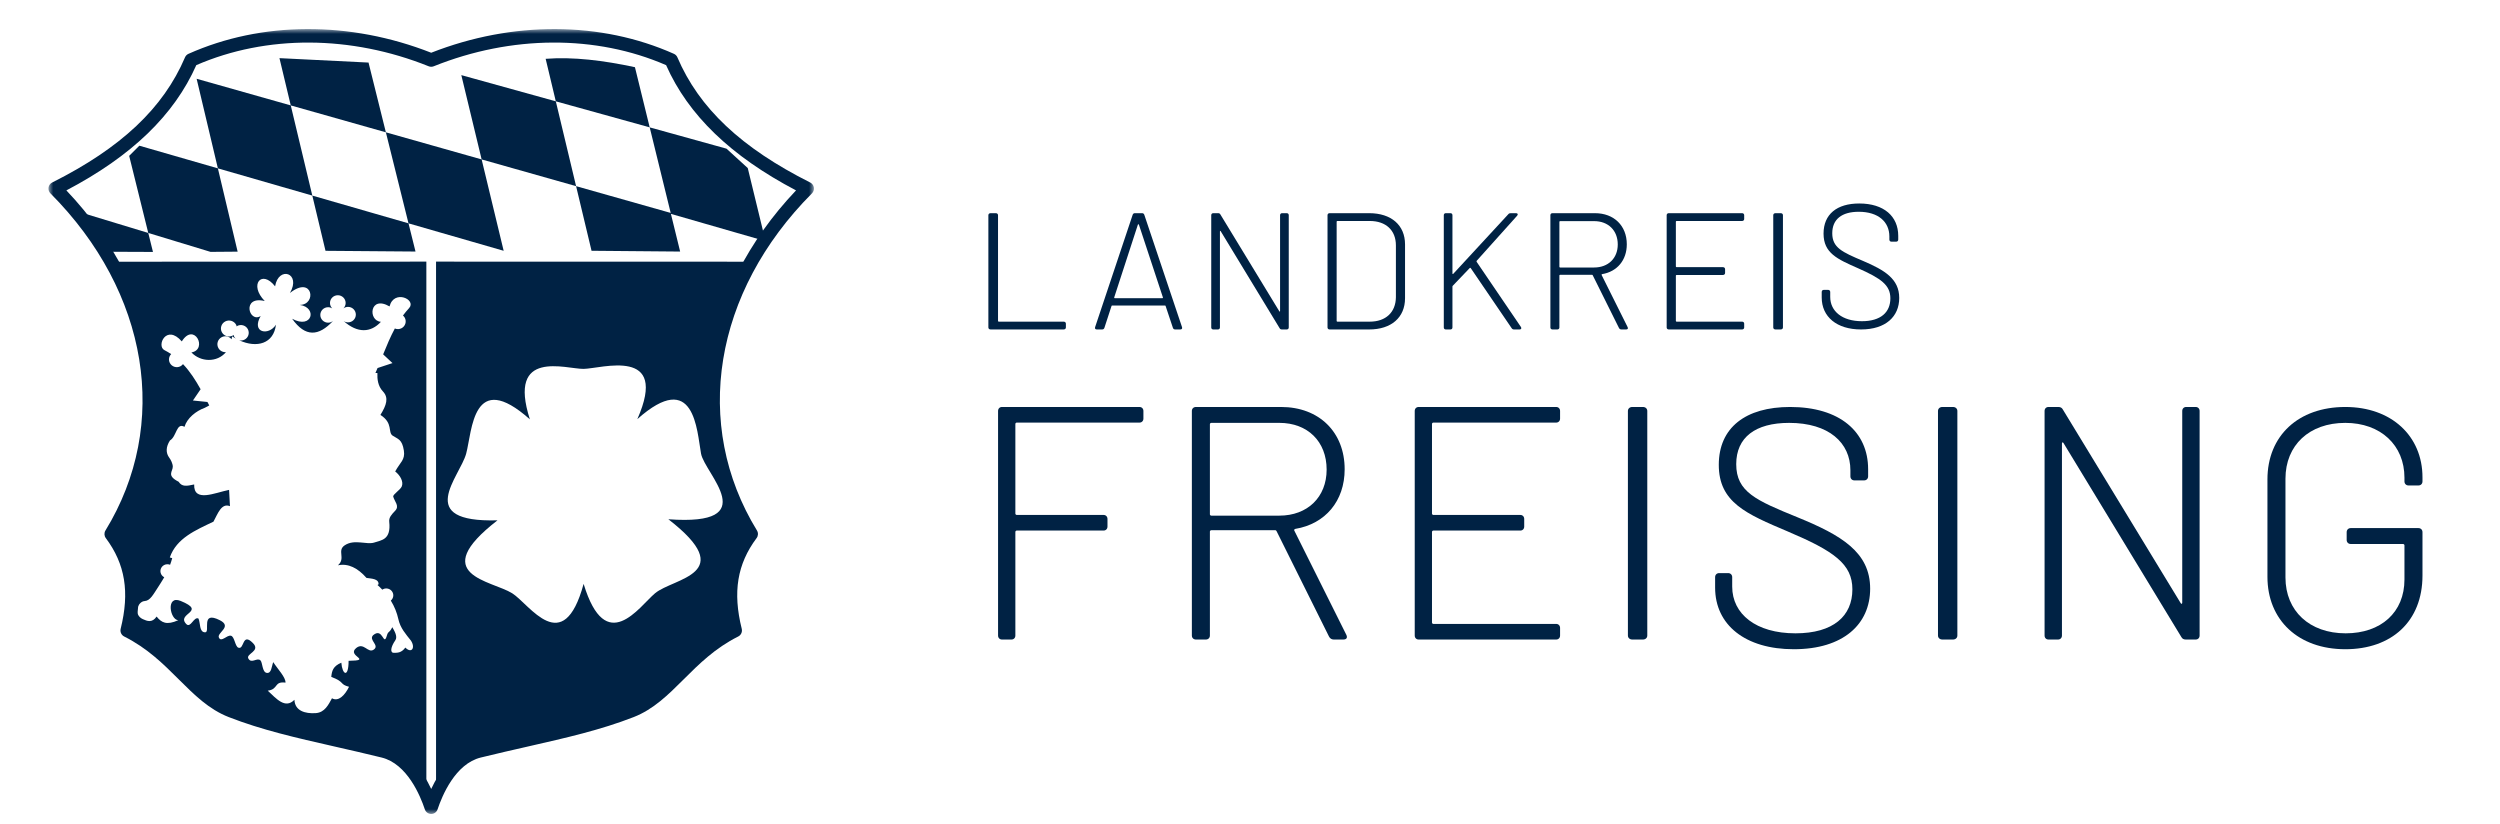 <?xml version="1.0" encoding="UTF-8"?>
<svg width="258px" height="85px" viewBox="0 0 258 85" version="1.1" xmlns="http://www.w3.org/2000/svg" xmlns:xlink="http://www.w3.org/1999/xlink">
    <title>KFS</title>
    <defs>
        <polygon id="path-1" points="0 0 79 0 79 81 0 81"></polygon>
    </defs>
    <g id="KFS" stroke="none" stroke-width="1" fill="none" fill-rule="evenodd">
        <g id="Group-182" transform="translate(102, 21)" fill="#002244">
            <path d="M0,12.794 L0,1.206 C0,1.085 0.094,1 0.225,1 L0.77,1 C0.902,1 0.996,1.085 0.996,1.206 L0.996,12.126 C0.996,12.16 1.033,12.195 1.07,12.195 L7.775,12.195 C7.906,12.195 8,12.28 8,12.4 L8,12.794 C8,12.914 7.906,13 7.775,13 L0.225,13 C0.094,13 0,12.914 0,12.794" id="Fill-1"></path>
            <path d="M13.057,9.777 L17.943,9.777 C17.996,9.777 18.03,9.726 18.012,9.691 L15.535,2.182 C15.518,2.132 15.447,2.132 15.43,2.182 L12.987,9.691 C12.97,9.726 13.004,9.777 13.057,9.777 M19.042,12.829 L18.292,10.583 C18.274,10.53 18.257,10.53 18.222,10.53 L12.778,10.53 C12.743,10.53 12.726,10.53 12.708,10.583 L11.975,12.829 C11.94,12.93 11.87,13 11.748,13 L11.19,13 C11.05,13 10.963,12.913 11.015,12.76 L14.889,1.171 C14.924,1.067 14.994,1 15.116,1 L15.867,1 C15.989,1 16.058,1.067 16.094,1.171 L19.985,12.76 C20.037,12.913 19.95,13 19.81,13 L19.269,13 C19.147,13 19.077,12.93 19.042,12.829" id="Fill-3"></path>
            <path d="M23,12.794 L23,1.206 C23,1.085 23.084,1 23.203,1 L23.711,1 C23.812,1 23.897,1.034 23.947,1.137 L30.019,11.115 C30.053,11.182 30.103,11.165 30.103,11.098 L30.103,1.206 C30.103,1.085 30.188,1 30.308,1 L30.797,1 C30.915,1 31,1.085 31,1.206 L31,12.794 C31,12.914 30.915,13 30.797,13 L30.289,13 C30.188,13 30.103,12.966 30.053,12.863 L23.981,2.868 C23.947,2.799 23.897,2.816 23.897,2.885 L23.897,12.794 C23.897,12.914 23.812,13 23.694,13 L23.203,13 C23.084,13 23,12.914 23,12.794" id="Fill-5"></path>
            <path d="M36.012,12.195 L39.356,12.195 C41.009,12.195 42.039,11.234 42.057,9.674 L42.057,4.326 C42.057,2.766 41.025,1.805 39.356,1.805 L36.012,1.805 C35.976,1.805 35.942,1.84 35.942,1.874 L35.942,12.126 C35.942,12.16 35.976,12.195 36.012,12.195 M35,12.794 L35,1.206 C35,1.085 35.087,1 35.213,1 L39.301,1 C41.577,1 43,2.234 43,4.223 L43,9.777 C43,11.766 41.577,13 39.301,13 L35.213,13 C35.087,13 35,12.913 35,12.794" id="Fill-7"></path>
            <path d="M47,12.794 L47,1.206 C47,1.085 47.083,1 47.2,1 L47.692,1 C47.809,1 47.892,1.085 47.892,1.206 L47.892,7.222 C47.892,7.274 47.943,7.308 47.978,7.257 L53.662,1.102 C53.73,1.017 53.813,1 53.915,1 L54.454,1 C54.622,1 54.69,1.119 54.573,1.257 L50.39,5.919 C50.373,5.937 50.373,5.988 50.39,6.023 L54.959,12.743 C55.046,12.881 54.993,13 54.826,13 L54.235,13 C54.134,13 54.05,12.948 53.998,12.863 L49.783,6.674 C49.764,6.64 49.715,6.623 49.68,6.657 L47.926,8.492 C47.911,8.508 47.892,8.542 47.892,8.577 L47.892,12.794 C47.892,12.914 47.809,13 47.692,13 L47.2,13 C47.083,13 47,12.914 47,12.794" id="Fill-9"></path>
            <path d="M58.929,1.889 L58.929,6.539 C58.929,6.571 58.964,6.606 59,6.606 L62.512,6.606 C63.97,6.606 64.953,5.65 64.953,4.231 C64.953,2.778 63.97,1.82 62.512,1.82 L59,1.82 C58.964,1.82 58.929,1.855 58.929,1.889 M65.077,12.847 L62.372,7.411 C62.354,7.376 62.336,7.359 62.303,7.359 L59,7.359 C58.964,7.359 58.929,7.394 58.929,7.426 L58.929,12.795 C58.929,12.913 58.843,13 58.72,13 L58.209,13 C58.086,13 58,12.913 58,12.795 L58,1.205 C58,1.084 58.086,1 58.209,1 L62.6,1 C64.567,1 65.886,2.299 65.886,4.213 C65.886,5.855 64.884,7.034 63.339,7.29 C63.285,7.308 63.268,7.342 63.285,7.376 L65.972,12.761 C66.044,12.913 65.972,13 65.815,13 L65.323,13 C65.217,13 65.13,12.948 65.077,12.847" id="Fill-11"></path>
            <path d="M77.787,1.805 L71.022,1.805 C70.986,1.805 70.949,1.84 70.949,1.874 L70.949,6.503 C70.949,6.536 70.986,6.571 71.022,6.571 L75.812,6.571 C75.937,6.571 76.029,6.657 76.029,6.776 L76.029,7.172 C76.029,7.291 75.937,7.377 75.812,7.377 L71.022,7.377 C70.986,7.377 70.949,7.411 70.949,7.445 L70.949,12.126 C70.949,12.16 70.986,12.195 71.022,12.195 L77.787,12.195 C77.912,12.195 78,12.28 78,12.4 L78,12.794 C78,12.914 77.912,13 77.787,13 L70.213,13 C70.089,13 70,12.914 70,12.794 L70,1.206 C70,1.085 70.089,1 70.213,1 L77.787,1 C77.912,1 78,1.085 78,1.206 L78,1.6 C78,1.719 77.912,1.805 77.787,1.805" id="Fill-13"></path>
            <path d="M81,12.794 L81,1.206 C81,1.085 81.093,1 81.225,1 L81.775,1 C81.907,1 82,1.085 82,1.206 L82,12.794 C82,12.914 81.907,13 81.775,13 L81.225,13 C81.093,13 81,12.914 81,12.794" id="Fill-15"></path>
            <path d="M86,9.697 L86,9.134 C86,9.007 86.085,8.916 86.205,8.916 L86.674,8.916 C86.794,8.916 86.879,9.007 86.879,9.134 L86.879,9.643 C86.879,11.114 88.108,12.148 90.147,12.148 C92.1,12.148 93.086,11.222 93.086,9.787 C93.086,8.426 92.135,7.736 89.75,6.683 C87.608,5.739 86.19,5.12 86.19,3.106 C86.19,1.109 87.573,0 89.871,0 C92.427,0 93.898,1.327 93.898,3.342 L93.898,3.722 C93.898,3.851 93.81,3.94 93.69,3.94 L93.189,3.94 C93.066,3.94 92.982,3.851 92.982,3.722 L92.982,3.397 C92.982,1.926 91.875,0.855 89.82,0.855 C88.072,0.855 87.089,1.634 87.089,3.069 C87.089,4.559 88.108,5.013 90.25,5.92 C92.514,6.883 94,7.791 94,9.75 C94,11.657 92.617,13 90.06,13 C87.553,13 86,11.694 86,9.697" id="Fill-17"></path>
            <path d="M15.595,22.612 L2.921,22.612 C2.854,22.612 2.786,22.68 2.786,22.749 L2.786,32.005 C2.786,32.073 2.854,32.142 2.921,32.142 L11.888,32.142 C12.123,32.142 12.292,32.315 12.292,32.554 L12.292,33.343 C12.292,33.584 12.123,33.754 11.888,33.754 L2.921,33.754 C2.854,33.754 2.786,33.823 2.786,33.892 L2.786,44.588 C2.786,44.829 2.617,45 2.382,45 L1.404,45 C1.168,45 1,44.829 1,44.588 L1,21.412 C1,21.171 1.168,21 1.404,21 L15.595,21 C15.832,21 16,21.171 16,21.412 L16,22.2 C16,22.439 15.832,22.612 15.595,22.612" id="Fill-19"></path>
            <path d="M22.861,22.777 L22.861,32.077 C22.861,32.145 22.931,32.214 23.002,32.214 L30.027,32.214 C32.94,32.214 34.909,30.299 34.909,27.462 C34.909,24.555 32.94,22.64 30.027,22.64 L23.002,22.64 C22.931,22.64 22.861,22.709 22.861,22.777 M35.154,44.693 L29.745,33.821 C29.71,33.753 29.675,33.718 29.604,33.718 L23.002,33.718 C22.931,33.718 22.861,33.786 22.861,33.855 L22.861,44.589 C22.861,44.83 22.686,45 22.44,45 L21.421,45 C21.176,45 21,44.83 21,44.589 L21,21.41 C21,21.17 21.176,21 21.421,21 L30.202,21 C34.135,21 36.769,23.599 36.769,27.427 C36.769,30.71 34.768,33.068 31.677,33.581 C31.57,33.616 31.536,33.684 31.57,33.753 L36.945,44.521 C37.086,44.83 36.945,45 36.628,45 L35.646,45 C35.435,45 35.258,44.898 35.154,44.693" id="Fill-21"></path>
            <path d="M58.596,22.612 L45.916,22.612 C45.851,22.612 45.781,22.68 45.781,22.749 L45.781,32.005 C45.781,32.073 45.851,32.142 45.916,32.142 L54.897,32.142 C55.132,32.142 55.299,32.315 55.299,32.554 L55.299,33.343 C55.299,33.584 55.132,33.754 54.897,33.754 L45.916,33.754 C45.851,33.754 45.781,33.823 45.781,33.892 L45.781,43.251 C45.781,43.32 45.851,43.388 45.916,43.388 L58.596,43.388 C58.831,43.388 59,43.561 59,43.8 L59,44.588 C59,44.829 58.831,45 58.596,45 L44.404,45 C44.169,45 44,44.829 44,44.588 L44,21.412 C44,21.171 44.169,21 44.404,21 L58.596,21 C58.831,21 59,21.171 59,21.412 L59,22.2 C59,22.439 58.831,22.612 58.596,22.612" id="Fill-23"></path>
            <path d="M66,44.588 L66,21.412 C66,21.171 66.19,21 66.453,21 L67.549,21 C67.812,21 68,21.171 68,21.412 L68,44.588 C68,44.829 67.812,45 67.549,45 L66.453,45 C66.19,45 66,44.829 66,44.588" id="Fill-25"></path>
            <path d="M75,39.646 L75,38.563 C75,38.318 75.174,38.144 75.415,38.144 L76.348,38.144 C76.589,38.144 76.763,38.318 76.763,38.563 L76.763,39.54 C76.763,42.368 79.216,44.359 83.292,44.359 C87.198,44.359 89.166,42.577 89.166,39.819 C89.166,37.201 87.267,35.873 82.498,33.848 C78.214,32.033 75.379,30.847 75.379,26.971 C75.379,23.131 78.145,21 82.739,21 C87.854,21 90.791,23.548 90.791,27.424 L90.791,28.157 C90.791,28.403 90.619,28.577 90.376,28.577 L89.376,28.577 C89.133,28.577 88.961,28.403 88.961,28.157 L88.961,27.53 C88.961,24.7 86.747,22.641 82.637,22.641 C79.146,22.641 77.178,24.143 77.178,26.901 C77.178,29.764 79.216,30.637 83.5,32.383 C88.028,34.234 91,35.979 91,39.75 C91,43.416 88.233,46 83.12,46 C78.11,46 75,43.486 75,39.646" id="Fill-27"></path>
            <path d="M98,44.588 L98,21.412 C98,21.171 98.19,21 98.453,21 L99.549,21 C99.812,21 100,21.171 100,21.412 L100,44.588 C100,44.829 99.812,45 99.549,45 L98.453,45 C98.19,45 98,44.829 98,44.588" id="Fill-29"></path>
            <path d="M109,44.588 L109,21.412 C109,21.171 109.168,21 109.404,21 L110.42,21 C110.623,21 110.793,21.068 110.894,21.275 L123.038,41.229 C123.106,41.367 123.207,41.331 123.207,41.194 L123.207,21.412 C123.207,21.171 123.377,21 123.613,21 L124.594,21 C124.832,21 125,21.171 125,21.412 L125,44.588 C125,44.829 124.832,45 124.594,45 L123.578,45 C123.377,45 123.207,44.932 123.106,44.726 L110.962,24.738 C110.894,24.6 110.793,24.634 110.793,24.771 L110.793,44.588 C110.793,44.829 110.623,45 110.387,45 L109.404,45 C109.168,45 109,44.829 109,44.588" id="Fill-31"></path>
            <path d="M132,38.528 L132,28.472 C132,23.967 135.194,21 140.035,21 C144.807,21 148,24.004 148,28.263 L148,28.682 C148,28.926 147.825,29.1 147.581,29.1 L146.561,29.1 C146.317,29.1 146.14,28.926 146.14,28.682 L146.14,28.297 C146.14,24.946 143.683,22.641 140.035,22.641 C136.317,22.641 133.86,24.946 133.86,28.403 L133.86,38.597 C133.86,42.055 136.351,44.359 140.071,44.359 C143.719,44.359 146.14,42.194 146.14,38.807 L146.14,35.28 C146.14,35.211 146.071,35.14 145.999,35.14 L140.597,35.14 C140.352,35.14 140.176,34.967 140.176,34.721 L140.176,33.919 C140.176,33.675 140.352,33.499 140.597,33.499 L147.581,33.499 C147.825,33.499 148,33.675 148,33.919 L148,38.388 C148,43.137 144.807,46 140.035,46 C135.194,46 132,42.997 132,38.528" id="Fill-33"></path>
        </g>
        <g id="Group-10" transform="translate(5, 3)">
            <path d="M15.292,5.129 L19.524,22.971 L16.729,22.994 L3,18.822 L5.952,22.98 L10.786,23 L8.331,13.085 L9.382,12.036 L46.978,22.882 L42.608,4.752 L69.975,12.342 L72.169,14.345 L74,21.884 L64.239,19.072 L60.526,3.935 C57.278,3.236 54.164,2.851 51.311,3.069 L56.047,22.88 L65.191,22.961 L64.213,18.973 L15.292,5.129 Z M28.593,22.884 L23.84,3 L33.032,3.457 L37.881,22.959 L28.593,22.884 Z" id="Fill-1" fill="#002244"></path>
            <g id="Group-5">
                <mask id="mask-2" fill="white">
                    <use xlink:href="#path-1"></use>
                </mask>
                <g id="Clip-4"></g>
                <path d="M8.925,61.694 C11.267,62.973 12.941,64.641 14.429,66.124 C15.981,67.67 17.322,69.006 19.11,69.703 C22.417,70.994 25.866,71.778 29.861,72.687 C31.397,73.037 33.008,73.403 34.712,73.822 C37.127,74.416 38.626,76.55 39.5,78.42 C40.374,76.55 41.873,74.415 44.29,73.822 C45.992,73.403 47.602,73.037 49.138,72.687 C53.133,71.778 56.583,70.993 59.889,69.703 C61.679,69.006 63.019,67.67 64.573,66.123 C66.06,64.64 67.734,62.973 70.075,61.694 C69.235,57.891 69.741,54.887 71.694,52.077 C65.08,40.882 67.214,27.118 77.151,16.649 C70.419,13.114 66.023,8.877 63.742,3.722 C56.504,0.578 47.778,0.618 39.758,3.841 C39.592,3.908 39.408,3.908 39.242,3.841 C31.221,0.619 22.496,0.579 15.258,3.722 C12.976,8.877 8.582,13.114 1.85,16.649 C11.786,27.118 13.92,40.882 7.306,52.077 C9.26,54.887 9.765,57.891 8.925,61.694 M39.5,81 L39.5,81 C39.201,81 38.936,80.808 38.841,80.523 C38.379,79.132 37.02,75.826 34.381,75.177 C32.686,74.76 31.084,74.395 29.553,74.047 C25.506,73.127 22.01,72.331 18.607,71.004 C16.549,70.201 15.045,68.701 13.45,67.113 C11.861,65.53 10.217,63.891 7.815,62.686 C7.524,62.54 7.373,62.21 7.452,61.893 C8.395,58.102 7.922,55.214 5.919,52.53 C5.748,52.301 5.733,51.99 5.883,51.746 C12.586,40.807 10.358,27.149 0.203,16.953 C0.046,16.794 -0.027,16.569 0.009,16.348 C0.045,16.126 0.184,15.936 0.384,15.836 C7.5,12.262 11.856,8.158 14.093,2.919 C14.161,2.757 14.288,2.628 14.449,2.556 C21.998,-0.814 31.113,-0.852 39.5,2.443 C47.887,-0.851 57.001,-0.814 64.551,2.556 C64.712,2.628 64.838,2.757 64.907,2.919 C67.144,8.158 71.5,12.262 78.616,15.836 C78.815,15.936 78.955,16.126 78.991,16.348 C79.027,16.569 78.954,16.794 78.797,16.953 C68.643,27.149 66.414,40.807 73.118,51.746 C73.267,51.99 73.254,52.301 73.081,52.53 C71.078,55.214 70.605,58.102 71.548,61.893 C71.627,62.21 71.476,62.54 71.185,62.686 C68.784,63.891 67.14,65.529 65.55,67.113 C63.957,68.701 62.451,70.201 60.393,71.004 C56.99,72.33 53.494,73.126 49.445,74.048 C47.916,74.396 46.314,74.76 44.619,75.177 C41.98,75.824 40.621,79.132 40.158,80.523 C40.065,80.808 39.799,81 39.5,81" id="Fill-3" fill="#002244" mask="url(#mask-2)"></path>
            </g>
            <path d="M63.976,50.588 C71.313,56.268 64.503,56.633 62.6,58.226 C60.97,59.591 57.532,64.831 55.23,57.255 C53.117,64.999 49.663,59.364 47.859,58.226 L47.857,58.226 C45.754,56.9 39.004,56.376 46.342,50.698 C37.672,50.938 42.458,46.228 43.109,43.813 C43.735,41.489 43.757,35.006 49.683,40.276 C47.332,32.949 53.404,35.09 55.228,35.069 C57.052,35.047 64.09,32.735 60.773,40.253 C66.698,34.983 66.916,41.448 67.347,43.814 C67.725,45.892 73.877,51.307 63.976,50.588 M73,24.008 L40,24 L40,79 C40.922,77.043 42.351,75.25 44.393,74.757 C50.595,73.256 55.572,72.428 60.27,70.623 C64.201,69.113 66.119,64.837 71.133,62.357 C70.297,59.051 70.297,55.744 72.804,52.437 C67.519,43.941 67.456,33.379 73,24.008" id="Fill-6" fill="#002244"></path>
            <path d="M36.831,63.83 C36.424,64.383 36.023,64.367 35.649,64.373 C35.237,64.379 35.306,63.787 35.797,63.078 C36.069,62.685 35.685,62.086 35.486,61.725 C35.139,62.413 35.078,62.068 34.921,62.605 C34.57,63.795 34.529,61.68 33.503,62.556 C33.007,63.066 34.235,63.6 33.553,64.052 C32.964,64.441 32.544,63.247 31.764,63.873 C30.721,64.709 33.545,65.157 30.975,65.197 C30.975,67.006 30.323,66.644 30.225,65.39 C29.368,65.751 29.251,66.232 29.187,66.854 C30.629,67.395 30,67.607 31.02,67.877 C30.608,68.723 29.939,69.45 29.26,69.063 C28.893,69.729 28.513,70.53 27.589,70.594 C26.483,70.67 25.431,70.356 25.384,69.218 C24.433,70.198 23.515,69.101 22.632,68.277 C23.77,68.132 23.242,67.295 24.464,67.446 C24.484,66.887 23.655,66.047 23.197,65.33 C23.024,65.774 23.026,66.51 22.531,66.443 C22.048,66.377 22.103,65.355 21.875,65.148 C21.518,64.823 20.957,65.538 20.631,64.964 C20.342,64.456 21.941,64.208 21.097,63.359 C19.963,62.218 20.234,64.087 19.594,63.839 C19.254,63.708 19.208,62.682 18.827,62.605 C18.398,62.519 17.827,63.334 17.588,62.793 C17.365,62.289 19.014,61.676 17.684,61.005 C15.646,59.977 16.748,62.262 16.171,62.256 C15.54,62.25 15.704,61.315 15.481,60.833 C15.003,60.598 14.677,61.86 14.231,61.408 C13.123,60.282 16.422,60.151 13.643,59.016 C12.094,58.384 12.534,60.967 13.397,61.005 C12.19,61.55 11.665,61.261 11.162,60.628 C10.702,61.311 10.182,61.096 9.737,60.895 C8.741,60.447 9.186,59.074 9.933,59.028 C10.502,58.992 10.821,58.338 11.301,57.615 C11.5,57.3 11.726,56.965 11.951,56.571 C11.821,56.506 11.709,56.402 11.636,56.264 C11.453,55.915 11.594,55.486 11.951,55.306 C12.147,55.209 12.366,55.208 12.555,55.283 C12.632,55.072 12.706,54.847 12.773,54.604 C12.69,54.579 12.608,54.553 12.525,54.528 L12.524,54.529 C13.218,52.531 15.201,51.713 17.029,50.835 C17.486,49.996 17.847,48.892 18.732,49.234 L18.641,47.556 C17.175,47.849 14.974,48.893 15.039,46.996 C14.244,47.17 13.781,47.251 13.434,46.716 C12.158,46.072 12.835,45.665 12.832,45.159 C12.832,44.848 12.623,44.441 12.474,44.244 C12.094,43.741 12.114,43.118 12.54,42.455 C13.244,42.041 13.194,40.565 14.039,41.05 C14.302,40.151 15.231,39.412 16.132,39.086 C16.285,39.003 16.44,38.923 16.595,38.842 C16.532,38.723 16.47,38.604 16.407,38.484 L14.911,38.331 L15.703,37.169 C15.179,36.23 14.61,35.337 13.886,34.577 C13.815,34.668 13.726,34.747 13.616,34.803 C13.219,35.004 12.731,34.849 12.528,34.457 C12.367,34.146 12.434,33.782 12.665,33.543 C12.445,33.397 12.214,33.259 11.968,33.134 C11.12,32.704 12.16,30.392 13.761,32.233 C15.04,30.186 16.481,33.068 14.753,33.372 C15.709,34.375 17.393,34.438 18.317,33.344 C17.997,33.362 17.682,33.199 17.527,32.9 C17.316,32.495 17.478,31.999 17.887,31.791 C18.244,31.61 18.658,31.72 18.901,32.015 C18.919,31.915 18.939,31.818 18.949,31.711 C19.075,31.793 19.2,31.868 19.327,31.938 C19.254,31.874 19.19,31.798 19.144,31.708 C19.12,31.662 19.117,31.612 19.103,31.564 C19.071,31.586 19.049,31.617 19.014,31.634 C18.605,31.842 18.103,31.683 17.893,31.278 C17.682,30.874 17.844,30.377 18.253,30.169 C18.662,29.962 19.165,30.121 19.375,30.526 C19.402,30.578 19.406,30.634 19.421,30.689 C19.447,30.672 19.465,30.647 19.493,30.632 C19.89,30.431 20.378,30.586 20.581,30.978 C20.785,31.371 20.629,31.852 20.232,32.053 C20.056,32.143 19.863,32.158 19.684,32.118 C21.509,32.956 23.249,32.466 23.477,30.51 C22.728,31.689 20.9,31.348 21.903,29.613 C20.676,30.378 19.913,27.479 22.323,28.067 C20.66,26.377 22.006,24.771 23.388,26.55 C23.749,24.406 26.121,25.165 24.922,27.236 C27.274,25.372 27.733,28.461 25.929,28.467 C27.781,28.718 27.236,31.03 25.147,29.895 C26.514,31.813 27.876,31.724 29.38,30.112 C29.239,30.228 29.061,30.301 28.864,30.301 C28.417,30.301 28.056,29.944 28.056,29.502 C28.056,29.061 28.417,28.704 28.864,28.704 C29.019,28.704 29.162,28.749 29.286,28.824 C29.143,28.68 29.054,28.483 29.054,28.266 C29.054,27.825 29.416,27.468 29.863,27.468 C30.309,27.468 30.671,27.825 30.671,28.266 C30.671,28.486 30.58,28.684 30.435,28.829 C30.57,28.731 30.735,28.67 30.914,28.67 C31.361,28.67 31.723,29.028 31.723,29.469 C31.723,29.91 31.361,30.268 30.914,30.268 C30.747,30.268 30.591,30.217 30.462,30.13 C31.9,31.414 33.271,31.341 34.311,30.211 C32.943,30.107 33.142,27.423 35.2,28.623 C35.659,26.825 38.029,27.927 37.212,28.804 C36.987,29.046 36.78,29.3 36.586,29.562 C36.664,29.628 36.73,29.708 36.779,29.802 C36.983,30.195 36.826,30.677 36.429,30.878 C36.208,30.99 35.96,30.989 35.748,30.9 C35.294,31.743 34.916,32.644 34.541,33.57 L35.505,34.471 L33.964,34.981 C33.892,35.152 33.819,35.323 33.744,35.495 L33.947,35.494 C33.92,36.114 33.999,36.844 34.512,37.387 C35.143,38.055 34.887,38.8 34.26,39.819 C35.607,40.684 34.993,41.606 35.526,41.963 C36.058,42.318 36.496,42.313 36.68,43.501 C36.831,44.472 36.286,44.716 35.784,45.656 C36.317,46.065 36.664,46.727 36.462,47.202 C36.309,47.565 35.523,48.031 35.582,48.254 C35.72,48.773 36.254,49.211 35.784,49.706 C35.405,50.104 35.121,50.406 35.168,50.847 C35.373,52.723 34.357,52.739 33.639,52.985 C32.846,53.256 31.589,52.604 30.578,53.273 C29.744,53.825 30.713,54.615 29.873,55.339 C30.951,55.113 31.924,55.624 32.823,56.641 C33.309,56.717 34.097,56.712 34.066,57.299 C34.029,57.324 33.995,57.349 33.958,57.373 C34.136,57.531 34.3,57.691 34.455,57.854 C34.48,57.837 34.503,57.82 34.529,57.807 C34.886,57.627 35.325,57.765 35.508,58.115 C35.666,58.414 35.583,58.771 35.332,58.98 C35.713,59.597 35.966,60.239 36.113,60.906 C36.314,61.816 36.873,62.436 37.408,63.11 C37.897,63.855 37.475,64.482 36.831,63.83 L36.831,63.83 Z M39,24 L6,24.009 C11.526,33.341 11.464,43.86 6.196,52.322 C8.695,55.615 8.695,58.908 7.862,62.202 C12.86,64.671 14.772,68.931 18.69,70.435 C23.374,72.232 28.335,73.056 34.517,74.551 C36.629,75.062 38.086,76.965 39,79 L39,24 Z" id="Fill-8" fill="#002244"></path>
        </g>
    </g>
</svg>